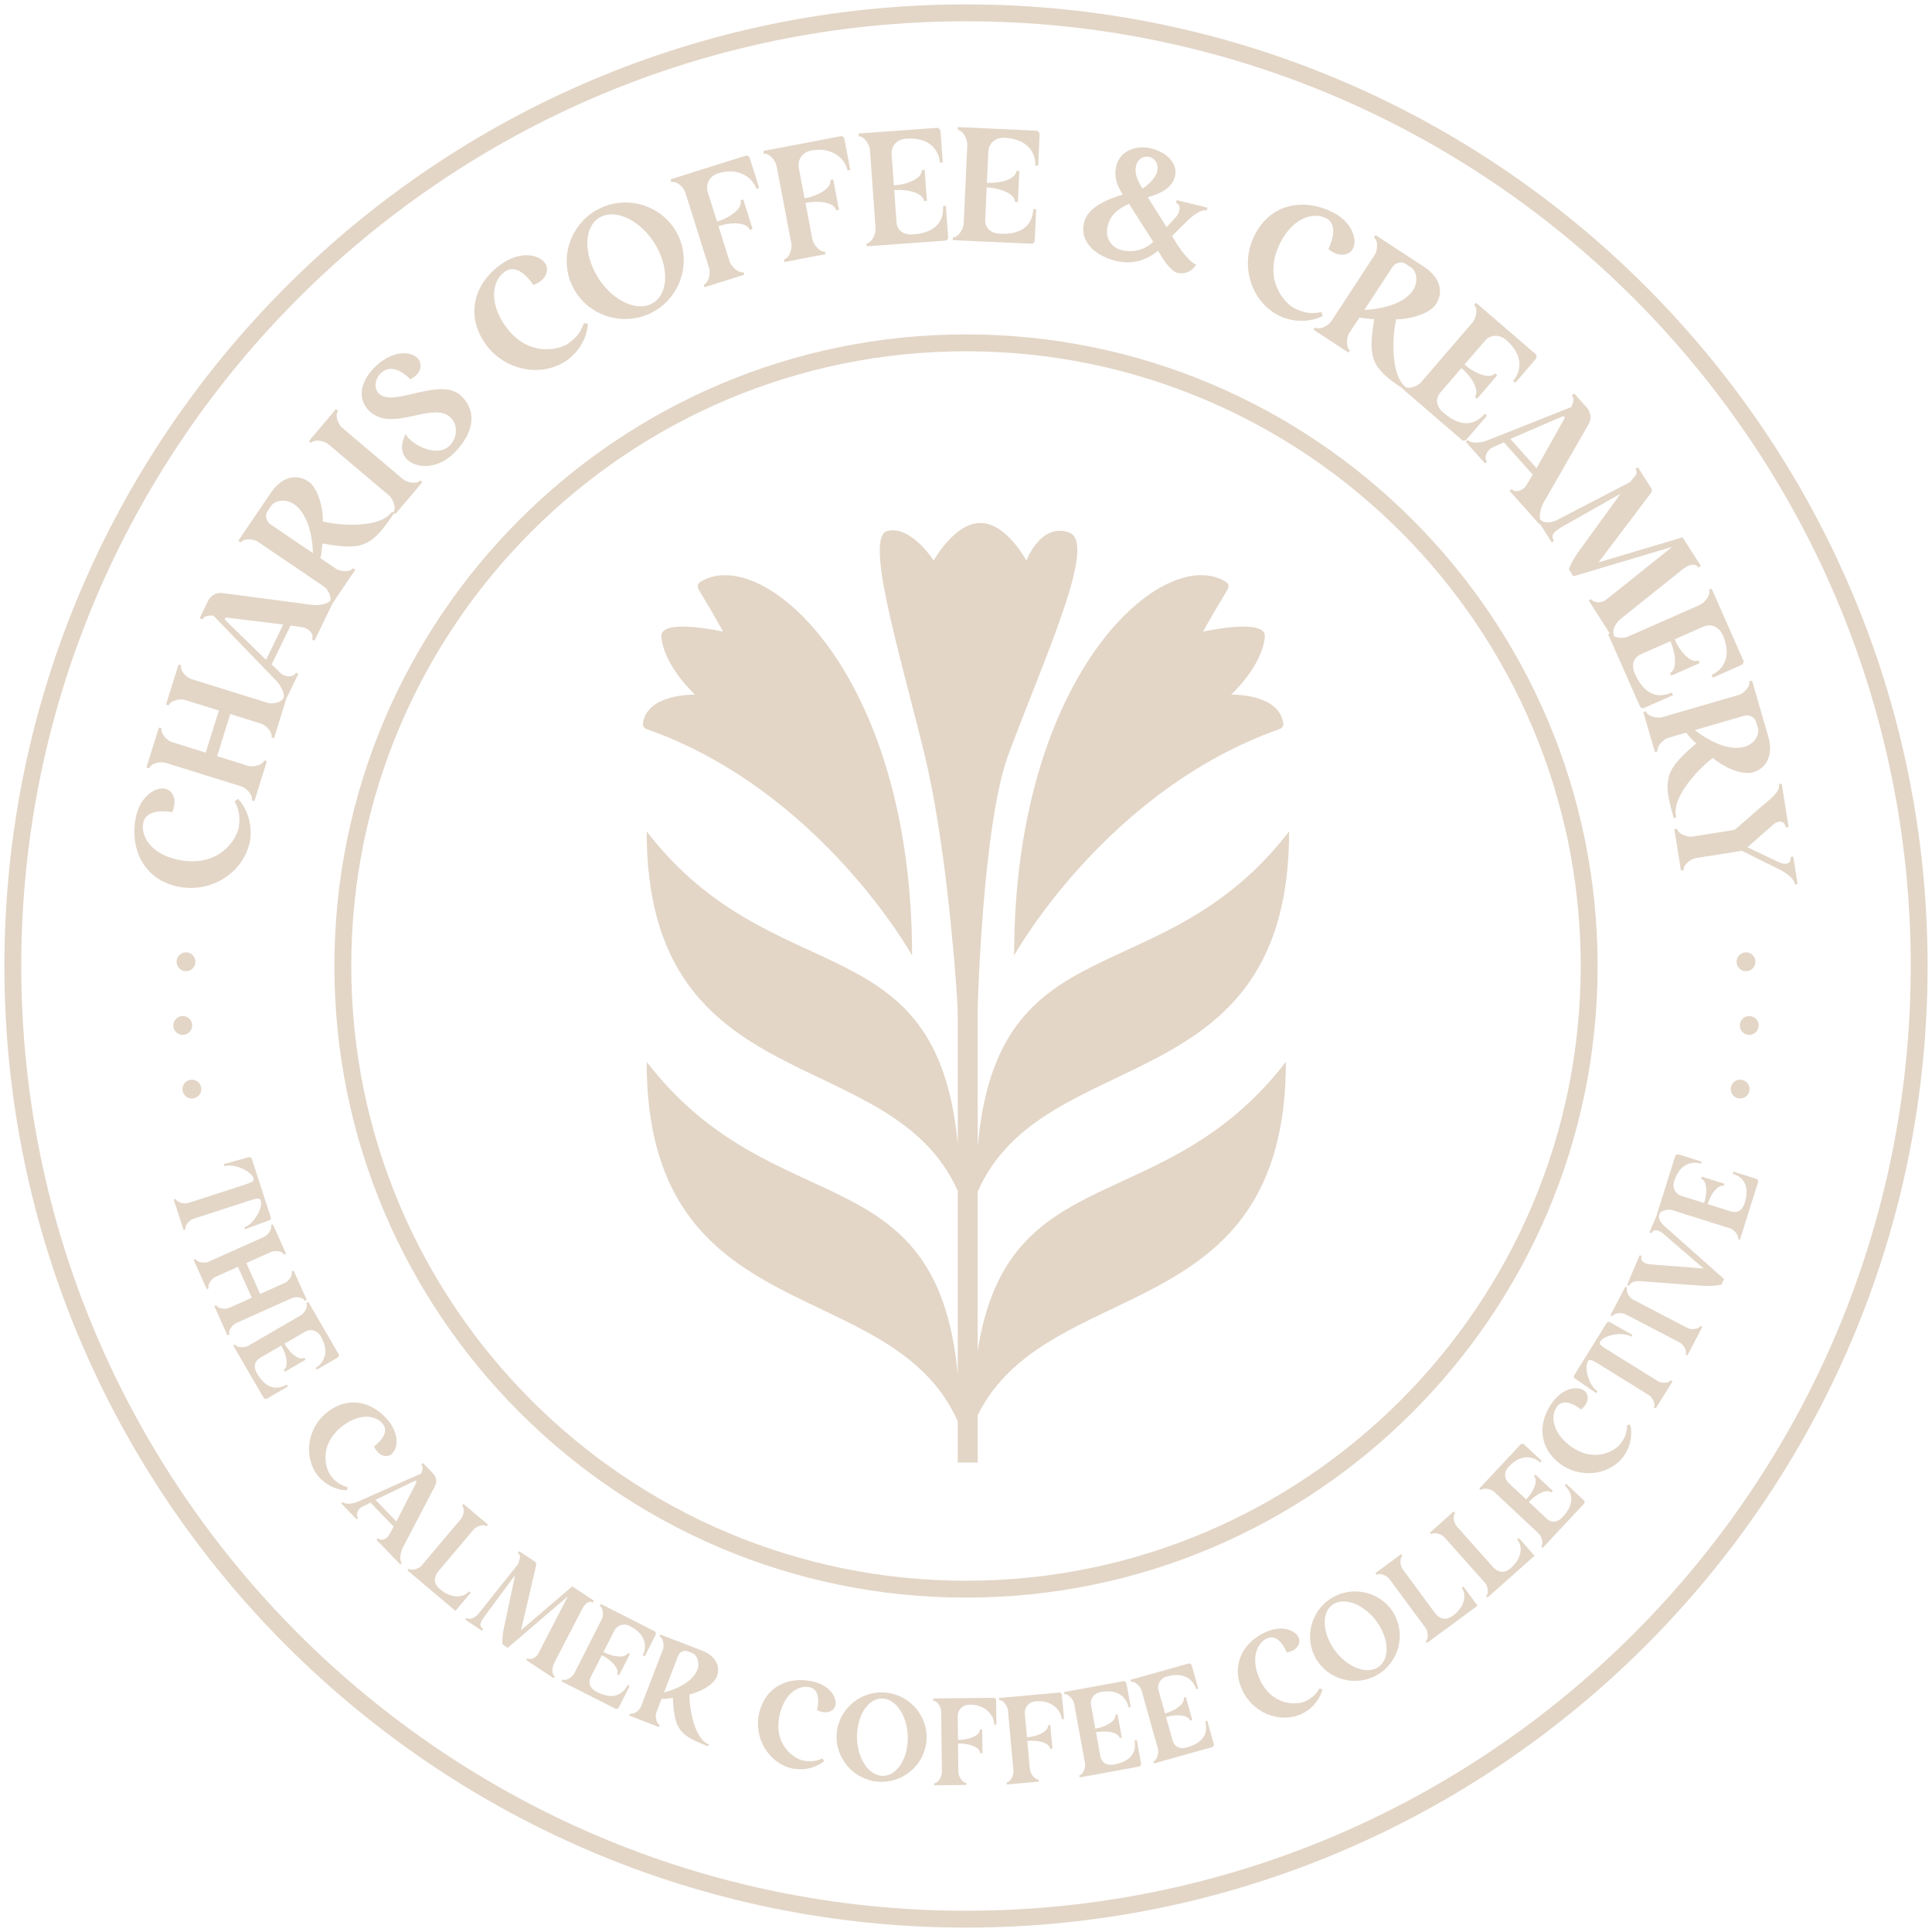 <svg xmlns="http://www.w3.org/2000/svg" fill="none" viewBox="0 0 147 147" height="147" width="147">
<g clip-path="url(#clip0_17_457)">
<path fill="#E3D6C7" d="M13.789 67.502C16.265 67.898 18.659 66.25 19.037 63.882C19.226 62.381 18.584 61.257 18.1 60.782L17.856 60.98C18.232 61.664 18.271 62.28 18.165 62.947C18.037 63.748 16.815 65.944 13.803 65.464C11.751 65.136 10.702 63.835 10.89 62.657C11.082 61.455 12.84 61.749 13.108 61.792C13.108 61.792 13.22 61.561 13.262 61.293C13.37 60.626 13.043 60.088 12.521 60.004C11.744 59.881 10.574 60.664 10.297 62.388C9.908 64.829 11.094 67.073 13.789 67.504V67.502Z"></path>
<path fill="#E3D6C7" d="M12.589 58.037L18.378 59.842C18.754 59.96 19.278 60.51 19.157 60.896L19.357 60.958L20.305 57.916L20.105 57.855C19.992 58.219 19.244 58.385 18.869 58.268L16.521 57.536L17.521 54.33L19.869 55.062C20.245 55.179 20.768 55.729 20.651 56.104L20.851 56.166L21.787 53.163L22.703 51.273L22.515 51.182C22.332 51.559 21.699 51.538 21.343 51.202L20.67 50.561L22.109 47.594L23.051 47.737C23.52 47.813 23.921 48.282 23.739 48.658L23.927 48.749L25.318 45.885L27.036 43.352L26.863 43.234C26.648 43.55 25.885 43.493 25.559 43.271L24.378 42.47C24.434 42.299 24.496 41.792 24.527 41.352C27.452 41.88 28.221 41.645 29.831 39.274L29.988 39.043L30.078 39.12L32.134 36.688L31.974 36.553C31.72 36.853 30.985 36.732 30.666 36.462L26.037 32.547C25.718 32.277 25.459 31.592 25.729 31.273L25.56 31.13L23.504 33.562L23.673 33.704C23.934 33.394 24.68 33.541 24.981 33.795L29.61 37.71C29.92 37.971 30.179 38.674 29.917 38.984L29.96 39.021L29.826 38.93C28.894 40.303 25.487 39.938 24.568 39.672C24.593 38.737 24.237 37.16 23.464 36.635C22.579 36.034 21.646 36.337 21.025 36.987C20.853 37.153 20.705 37.35 20.574 37.542L18.131 41.145L18.315 41.27C18.543 40.935 19.3 41.003 19.625 41.223L24.642 44.626C24.922 44.817 25.213 45.346 25.143 45.705C24.868 45.984 24.161 46.08 23.774 46.026L16.926 45.123C16.617 45.083 16.101 45.16 15.805 45.77L15.194 47.031L15.404 47.134C15.538 46.858 15.869 46.825 16.232 46.839L21 51.776C21.314 52.06 21.7 52.766 21.565 53.132C21.386 53.458 20.717 53.589 20.364 53.478L14.575 51.673C14.199 51.556 13.664 51.041 13.793 50.631L13.581 50.565L12.633 53.606L12.845 53.673C12.962 53.298 13.706 53.142 14.081 53.26L16.652 54.061L15.652 57.267L13.082 56.464C12.693 56.344 12.185 55.785 12.3 55.422L12.088 55.356L11.14 58.397L11.351 58.463C11.472 58.075 12.216 57.921 12.592 58.038L12.589 58.037ZM20.593 39.906C20.267 39.685 20.135 39.224 20.349 38.908L20.633 38.49C20.93 38.052 21.749 37.941 22.36 38.354C23.255 38.961 23.757 40.37 23.811 42.086L20.595 39.905L20.593 39.906ZM17.17 47.212C17.064 47.119 17.106 46.949 17.289 46.996L21.547 47.518L20.243 50.206L17.171 47.212H17.17Z"></path>
<path fill="#E3D6C7" d="M34.319 31.805C34.843 32.341 34.815 33.315 34.21 33.908C33.2 34.898 31.195 33.747 30.871 33.031C30.871 33.031 30.182 34.154 30.955 34.945C31.627 35.63 33.251 35.743 34.489 34.529C35.965 33.084 36.391 31.445 35.134 30.161C33.56 28.555 29.934 31.073 28.815 29.931C28.411 29.518 28.549 28.815 28.969 28.402C29.884 27.507 31.027 28.658 31.226 28.86C31.226 28.86 32.083 28.452 31.994 27.746C31.918 26.772 30.148 26.335 28.515 27.936C27.47 28.959 27.135 30.286 28.055 31.226C29.819 33.026 32.959 30.416 34.319 31.803V31.805Z"></path>
<path fill="#E3D6C7" d="M43.114 27.436C44.338 26.547 44.716 25.307 44.731 24.63L44.42 24.587C44.181 25.329 43.759 25.779 43.199 26.16C42.527 26.616 40.09 27.229 38.379 24.705C37.212 22.985 37.441 21.33 38.427 20.659C39.434 19.976 40.425 21.457 40.578 21.682C40.578 21.682 40.823 21.606 41.047 21.453C41.607 21.074 41.776 20.468 41.479 20.03C41.036 19.379 39.663 19.063 38.218 20.043C36.174 21.431 35.35 23.833 36.884 26.091C38.292 28.167 41.132 28.781 43.115 27.434L43.114 27.436Z"></path>
<path fill="#E3D6C7" d="M49.487 23.839C51.684 22.788 52.652 20.116 51.597 17.909C50.54 15.703 47.857 14.793 45.661 15.844C43.465 16.895 42.49 19.555 43.546 21.762C44.603 23.968 47.291 24.89 49.487 23.839ZM45.737 16.488C47.002 15.882 48.87 16.883 49.923 18.71C50.969 20.554 50.808 22.525 49.533 23.135C48.291 23.73 46.401 22.739 45.366 20.892C44.315 19.01 44.519 17.073 45.739 16.488H45.737Z"></path>
<path fill="#E3D6C7" d="M52.139 14.631L53.956 20.402C54.074 20.777 53.925 21.534 53.539 21.655L53.602 21.855L56.629 20.902L56.566 20.702C56.203 20.817 55.635 20.286 55.517 19.911L54.665 17.202C55.779 16.851 56.879 16.943 57.052 17.495L57.264 17.428L56.555 15.176L56.344 15.242C56.522 15.806 55.673 16.511 54.559 16.863L53.858 14.634C53.67 14.036 53.961 13.402 54.64 13.189C56.2 12.698 57.286 13.528 57.552 14.374L57.764 14.308L57.051 12.044C56.999 11.879 56.871 11.804 56.72 11.851L51.019 13.646L51.085 13.858C51.472 13.736 52.023 14.259 52.142 14.634L52.139 14.631Z"></path>
<path fill="#E3D6C7" d="M59.079 12.595L60.213 18.537C60.286 18.923 60.051 19.657 59.653 19.732L59.692 19.938L62.807 19.342L62.767 19.138C62.393 19.209 61.891 18.616 61.818 18.23L61.286 15.441C62.432 15.222 63.514 15.441 63.622 16.008L63.839 15.967L63.397 13.649L63.179 13.69C63.289 14.269 62.366 14.872 61.218 15.091L60.78 12.796C60.663 12.181 61.024 11.585 61.725 11.453C63.332 11.146 64.314 12.098 64.48 12.967L64.698 12.926L64.252 10.596C64.22 10.427 64.102 10.336 63.945 10.367L58.077 11.487L58.118 11.704C58.516 11.628 59.003 12.211 59.076 12.598L59.079 12.595Z"></path>
<path fill="#E3D6C7" d="M66.191 11.398L66.62 17.396C66.648 17.788 66.329 18.502 65.925 18.531L65.94 18.74L71.901 18.313C72.061 18.302 72.15 18.184 72.139 18.025L71.97 15.659L71.749 15.675C71.827 16.767 71.277 17.706 69.45 17.837C68.702 17.89 68.255 17.503 68.212 16.902L68.037 14.462C69.203 14.378 70.264 14.747 70.304 15.298L70.525 15.282L70.356 12.927L70.135 12.943C70.176 13.52 69.177 14.024 68.011 14.106L67.841 11.726C67.798 11.138 68.217 10.602 68.927 10.552C70.754 10.421 71.445 11.456 71.511 12.376L71.732 12.36L71.566 10.042C71.554 9.87 71.444 9.718 71.285 9.729L65.324 10.155L65.34 10.375C65.744 10.346 66.162 11.007 66.19 11.4L66.191 11.398Z"></path>
<path fill="#E3D6C7" d="M78.732 18.285L78.841 15.914L78.618 15.904C78.569 16.998 77.913 17.866 76.083 17.783C75.333 17.749 74.935 17.312 74.963 16.709L75.074 14.265C76.242 14.318 77.253 14.807 77.228 15.36L77.45 15.37L77.557 13.011L77.335 13.001C77.309 13.578 76.258 13.961 75.091 13.908L75.199 11.525C75.226 10.935 75.704 10.452 76.416 10.484C78.247 10.568 78.813 11.676 78.77 12.598L78.992 12.608L79.098 10.286C79.105 10.114 79.015 9.949 78.855 9.942L72.884 9.67L72.874 9.892C73.279 9.909 73.616 10.615 73.599 11.009L73.325 17.017C73.307 17.409 72.908 18.081 72.502 18.062L72.492 18.271L78.463 18.543C78.623 18.55 78.726 18.444 78.733 18.284L78.732 18.285Z"></path>
<path fill="#E3D6C7" d="M84.851 19.838C86.011 20.118 87.027 19.948 88.125 19.076C88.406 19.638 89.075 20.636 89.589 20.761C90.223 20.915 90.778 20.556 91.019 20.133C90.672 20.049 89.886 19.225 89.182 17.953C89.22 17.899 89.164 17.974 90.401 16.743C90.727 16.443 91.353 15.898 91.819 16.013L91.872 15.798L89.53 15.229L89.477 15.444C89.871 15.539 89.811 16.158 89.47 16.518L88.766 17.284L87.331 15.012C88.325 14.722 89.188 14.299 89.402 13.414C89.644 12.421 88.725 11.566 87.59 11.29C86.502 11.025 85.225 11.437 84.944 12.595C84.735 13.455 84.981 14.111 85.432 14.803C84.325 15.141 82.777 15.727 82.49 16.909C82.049 18.726 83.874 19.599 84.854 19.839L84.851 19.838ZM86.442 12.617C86.602 11.96 87.156 11.866 87.443 11.936C87.921 12.053 88.175 12.518 88.044 13.056C87.922 13.558 87.275 14.136 86.931 14.356C86.673 13.914 86.277 13.299 86.443 12.617H86.442ZM84.277 17.203C84.477 16.379 85.009 15.913 85.904 15.51L87.746 18.4C87.102 19.016 86.201 19.239 85.363 19.036C84.526 18.834 84.065 18.075 84.277 17.203Z"></path>
<path fill="#E3D6C7" d="M97.414 24.07C98.803 24.67 100.061 24.365 100.654 24.032L100.532 23.744C99.77 23.916 99.168 23.782 98.556 23.492C97.821 23.147 96.053 21.362 97.351 18.603C98.236 16.723 99.778 16.076 100.857 16.583C101.958 17.102 101.187 18.71 101.073 18.954C101.073 18.954 101.264 19.126 101.509 19.241C102.121 19.529 102.728 19.366 102.953 18.888C103.288 18.177 102.86 16.833 101.28 16.089C99.044 15.037 96.558 15.553 95.396 18.022C94.327 20.292 95.246 23.048 97.415 24.07H97.414Z"></path>
<path fill="#E3D6C7" d="M104.607 19.381L101.287 24.453C101.071 24.783 100.4 25.137 100.06 24.914L99.945 25.088L102.6 26.826L102.715 26.651C102.396 26.442 102.44 25.678 102.656 25.349L103.437 24.155C103.607 24.208 104.116 24.262 104.557 24.286C104.077 27.213 104.326 27.982 106.707 29.544L106.693 29.562L111.22 33.462C111.341 33.566 111.488 33.547 111.592 33.425L113.141 31.627L112.974 31.483C112.259 32.312 111.208 32.591 109.819 31.395C109.25 30.905 109.206 30.316 109.6 29.859L111.198 28.005C112.083 28.768 112.577 29.778 112.215 30.197L112.383 30.341L113.924 28.552L113.756 28.408C113.378 28.846 112.315 28.497 111.43 27.735L112.987 25.928C113.372 25.481 114.046 25.396 114.586 25.86C115.974 27.057 115.735 28.277 115.132 28.977L115.299 29.121L116.816 27.36C116.93 27.229 116.959 27.044 116.837 26.939L112.309 23.038L112.165 23.205C112.473 23.47 112.304 24.233 112.046 24.531L108.121 29.087C107.902 29.341 107.344 29.578 106.992 29.481C105.693 28.497 105.991 25.202 106.237 24.296C107.172 24.305 108.743 23.924 109.256 23.142C109.843 22.247 109.524 21.319 108.864 20.711C108.695 20.542 108.496 20.396 108.301 20.268L104.658 17.886L104.536 18.071C104.876 18.293 104.821 19.051 104.605 19.379L104.607 19.381ZM106.935 20.067L107.357 20.343C107.799 20.633 107.926 21.45 107.522 22.068C106.929 22.973 105.528 23.497 103.813 23.579L105.941 20.327C106.157 19.998 106.616 19.857 106.935 20.067Z"></path>
<path fill="#E3D6C7" d="M113.181 33.501C112.787 33.688 111.946 33.781 111.685 33.487L111.529 33.626L112.996 35.267L113.152 35.127C112.872 34.816 113.131 34.238 113.578 34.036L114.426 33.657L116.622 36.114L116.133 36.931C115.884 37.335 115.298 37.529 115.02 37.216L114.864 37.356L117.134 39.896L117.171 39.862L118.066 41.267L118.242 41.156C117.991 40.762 118.137 40.509 118.823 40.1L123.302 37.566L120.402 41.572C119.582 42.62 119.373 43.321 119.373 43.321L119.709 43.85L127.233 41.607L122.232 45.611C121.875 45.898 121.268 45.905 121.062 45.585L120.885 45.696L122.483 48.204L122.357 48.26L124.771 53.727C124.835 53.873 124.976 53.918 125.122 53.853L127.293 52.895L127.203 52.692C126.202 53.135 125.132 52.935 124.393 51.257C124.09 50.571 124.303 50.02 124.854 49.777L127.093 48.789C127.565 49.858 127.577 50.983 127.071 51.206L127.161 51.409L129.32 50.455L129.231 50.252C128.701 50.486 127.891 49.714 127.42 48.645L129.603 47.682C130.142 47.444 130.787 47.656 131.075 48.309C131.815 49.984 131.074 50.984 130.23 51.357L130.32 51.56L132.445 50.621C132.603 50.552 132.71 50.398 132.645 50.251L130.232 44.783L130.029 44.873C130.192 45.245 129.711 45.86 129.351 46.018L123.85 48.447C123.571 48.57 123.042 48.56 122.742 48.376L122.813 48.331C122.595 47.988 122.963 47.375 123.287 47.109L128.049 43.302C128.572 42.911 129.013 42.847 129.225 43.18L129.411 43.061L128.024 40.884L121.626 42.789L125.606 37.526C125.679 37.435 125.731 37.286 125.617 37.11L124.627 35.555L124.44 35.674C124.519 35.797 124.569 36.014 124.458 36.159L124.031 36.678L118.478 39.562C117.963 39.831 117.388 39.819 117.177 39.487C117.112 39.109 117.271 38.546 117.443 38.251L120.878 32.261C121.032 31.99 121.156 31.483 120.706 30.98L119.773 29.935L119.599 30.091C119.803 30.32 119.708 30.638 119.559 30.968L113.183 33.503L113.181 33.501ZM119.01 31.886L116.911 35.625L114.919 33.398L118.854 31.695C118.979 31.631 119.121 31.736 119.008 31.886H119.01Z"></path>
<path fill="#E3D6C7" d="M132.291 52.877L126.468 54.569C126.091 54.68 125.35 54.511 125.237 54.121L125.035 54.18L125.92 57.227L126.122 57.17C126.016 56.804 126.546 56.252 126.924 56.142L128.294 55.744C128.39 55.895 128.741 56.267 129.06 56.572C126.786 58.487 126.477 59.231 127.277 61.983L127.356 62.255L127.546 62.199C127.083 60.604 129.539 58.212 130.33 57.675C131.034 58.29 132.476 59.025 133.375 58.763C134.402 58.465 134.765 57.552 134.659 56.661C134.642 56.423 134.584 56.183 134.52 55.959L133.305 51.778L133.092 51.84C133.206 52.229 132.67 52.769 132.293 52.879L132.291 52.877ZM133.613 54.913L133.754 55.398C133.901 55.907 133.466 56.61 132.757 56.816C131.718 57.117 130.313 56.604 128.957 55.55L132.69 54.465C133.067 54.355 133.508 54.547 133.614 54.913H133.613Z"></path>
<path fill="#E3D6C7" d="M134.495 60.964L131.988 63.141L128.77 63.651C128.394 63.71 127.668 63.453 127.606 63.063L127.4 63.095L127.899 66.241L128.106 66.209C128.043 65.809 128.654 65.35 129.031 65.29L132.528 64.736L135.311 66.113C136.096 66.512 136.506 66.895 136.569 67.295L136.775 67.263L136.444 65.174L136.237 65.206C136.304 65.631 135.991 65.93 135.219 65.541L132.959 64.468L134.99 62.678C135.521 62.333 135.824 62.596 135.881 62.96L136.088 62.928L135.565 59.625L135.359 59.657C135.427 60.082 135.069 60.499 134.496 60.964H134.495Z"></path>
<path fill="#E3D6C7" d="M19.839 91.344C20.026 91.919 19.295 93.158 18.585 93.388L18.632 93.532L20.459 92.861C20.577 92.823 20.634 92.726 20.599 92.617L19.16 88.171C19.125 88.063 19.02 88.018 18.904 88.055L17.027 88.572L17.08 88.734C17.79 88.504 19.107 89.081 19.294 89.655C19.369 89.889 19.137 89.964 18.384 90.217L14.324 91.531C14.046 91.621 13.461 91.503 13.371 91.224L13.218 91.274L13.968 93.592L14.121 93.542C14.025 93.245 14.434 92.825 14.713 92.735L18.773 91.421C19.527 91.177 19.761 91.102 19.841 91.344H19.839Z"></path>
<path fill="#E3D6C7" d="M17.956 100.676L22.203 98.772C22.479 98.649 23.048 98.672 23.183 98.974L23.339 98.904L22.338 96.673L22.182 96.742C22.306 97.017 21.957 97.484 21.681 97.608L19.795 98.453L18.741 96.101L20.627 95.256C20.912 95.129 21.488 95.191 21.608 95.457L21.763 95.388L20.762 93.157L20.607 93.226C20.734 93.51 20.384 93.977 20.11 94.1L15.863 96.004C15.586 96.128 15.006 96.078 14.879 95.794L14.732 95.86L15.733 98.091L15.88 98.025C15.76 97.758 16.105 97.283 16.382 97.16L18.105 96.388L19.159 98.74L17.436 99.512C17.159 99.635 16.579 99.585 16.455 99.31L16.308 99.376L17.309 101.608L17.456 101.542C17.333 101.267 17.681 100.799 17.957 100.676H17.956Z"></path>
<path fill="#E3D6C7" d="M19.552 104.493C19.263 103.997 19.379 103.557 19.779 103.325L21.403 102.38C21.855 103.154 21.959 104.011 21.591 104.224L21.677 104.371L23.244 103.46L23.158 103.313C22.775 103.536 22.09 103.018 21.64 102.241L23.223 101.32C23.614 101.092 24.126 101.199 24.401 101.673C25.108 102.888 24.627 103.714 24.015 104.07L24.101 104.217L25.643 103.32C25.757 103.254 25.825 103.128 25.763 103.021L23.457 99.054L23.31 99.14C23.466 99.409 23.152 99.92 22.891 100.072L18.9 102.393C18.638 102.544 18.04 102.566 17.883 102.296L17.744 102.377L20.051 106.343C20.113 106.449 20.224 106.472 20.33 106.41L21.906 105.495L21.821 105.348C21.095 105.769 20.261 105.709 19.554 104.492L19.552 104.493Z"></path>
<path fill="#E3D6C7" d="M26.439 113.144C25.859 112.999 25.491 112.699 25.172 112.29C24.789 111.799 24.192 109.965 26.035 108.523C27.292 107.539 28.571 107.629 29.135 108.351C29.712 109.086 28.627 109.922 28.464 110.05C28.464 110.05 28.536 110.234 28.664 110.397C28.984 110.806 29.456 110.904 29.775 110.654C30.251 110.282 30.422 109.214 29.596 108.158C28.427 106.665 26.545 106.159 24.895 107.45C23.378 108.636 23.055 110.842 24.189 112.292C24.934 113.183 25.901 113.409 26.422 113.384L26.438 113.144H26.439Z"></path>
<path fill="#E3D6C7" d="M33.102 113.065C33.212 112.853 33.291 112.461 32.931 112.087L32.183 111.314L32.053 111.439C32.218 111.61 32.153 111.855 32.049 112.114L27.233 114.251C26.936 114.407 26.294 114.503 26.084 114.285L25.969 114.397L27.144 115.611L27.258 115.499C27.035 115.269 27.216 114.817 27.552 114.65L28.192 114.334L29.951 116.152L29.6 116.794C29.421 117.112 28.978 117.278 28.755 117.047L28.64 117.159L30.458 119.038L30.573 118.926C30.357 118.702 30.488 118.063 30.645 117.765L33.099 113.065H33.102ZM30.16 115.767L28.565 114.117L31.533 112.69C31.627 112.639 31.74 112.714 31.658 112.833L30.162 115.765L30.16 115.767Z"></path>
<path fill="#E3D6C7" d="M35.689 121.079C35.257 121.591 34.335 121.643 33.469 120.91C33.087 120.587 32.885 120.109 33.397 119.502L36.041 116.371C36.237 116.14 36.79 115.939 37.013 116.129L37.123 115.999L35.262 114.426L35.152 114.556C35.39 114.757 35.277 115.329 35.083 115.56L32.078 119.117C31.883 119.348 31.337 119.555 31.099 119.354L30.995 119.476L34.652 122.566L35.817 121.187L35.687 121.078L35.689 121.079Z"></path>
<path fill="#E3D6C7" d="M42.16 126.548L44.313 122.391C44.559 121.953 44.848 121.77 45.1 121.938L45.194 121.797L43.54 120.702L39.644 124.034L40.795 119.099C40.819 119.013 40.809 118.892 40.675 118.804L39.495 118.022L39.4 118.163C39.495 118.226 39.597 118.362 39.564 118.498L39.427 118.997L36.43 122.752C36.153 123.102 35.745 123.273 35.493 123.107L35.405 123.24L36.672 124.08L36.76 123.946C36.46 123.748 36.484 123.526 36.838 123.024L39.192 119.848L38.407 123.564C38.158 124.555 38.23 125.112 38.23 125.112L38.632 125.378L43.211 121.456L40.951 125.826C40.79 126.138 40.366 126.333 40.122 126.172L40.034 126.305L42.12 127.687L42.208 127.553C41.948 127.381 42.016 126.836 42.161 126.548H42.16Z"></path>
<path fill="#E3D6C7" d="M47.755 128.209C47.375 128.959 46.642 129.36 45.388 128.723C44.875 128.463 44.734 128.031 44.942 127.619L45.792 125.944C46.592 126.349 47.146 127.011 46.953 127.39L47.105 127.467L47.925 125.85L47.774 125.773C47.574 126.169 46.717 126.105 45.917 125.7L46.745 124.066C46.949 123.662 47.435 123.474 47.925 123.722C49.179 124.359 49.224 125.313 48.906 125.944L49.057 126.02L49.864 124.43C49.924 124.312 49.912 124.168 49.802 124.112L45.71 122.038L45.633 122.189C45.911 122.33 45.924 122.93 45.788 123.199L43.7 127.317C43.563 127.586 43.072 127.93 42.795 127.788L42.723 127.931L46.815 130.005C46.924 130.061 47.03 130.02 47.086 129.91L47.909 128.285L47.757 128.209H47.755Z"></path>
<path fill="#E3D6C7" d="M53.85 125.806C53.696 125.706 53.524 125.629 53.357 125.565L50.239 124.365L50.178 124.524C50.469 124.635 50.55 125.213 50.442 125.495L48.772 129.838C48.663 130.12 48.216 130.493 47.925 130.382L47.868 130.532L50.14 131.406L50.198 131.256C49.924 131.152 49.834 130.57 49.943 130.289L50.336 129.267C50.472 129.279 50.864 129.238 51.197 129.185C51.312 131.464 51.622 131.997 53.674 132.787L53.877 132.865L53.931 132.723C52.742 132.266 52.422 129.656 52.461 128.922C53.164 128.778 54.283 128.237 54.54 127.567C54.835 126.801 54.446 126.155 53.852 125.806H53.85ZM53.063 127.039C52.764 127.814 51.798 128.434 50.525 128.774L51.596 125.989C51.704 125.707 52.026 125.528 52.3 125.632L52.661 125.772C53.041 125.917 53.267 126.51 53.064 127.039H53.063Z"></path>
<path fill="#E3D6C7" d="M61.836 127.936C59.983 127.524 58.209 128.33 57.756 130.376C57.339 132.256 58.491 134.164 60.289 134.562C61.431 134.777 62.321 134.336 62.709 133.988L62.569 133.792C62.028 134.049 61.555 134.051 61.048 133.938C60.439 133.802 58.813 132.766 59.32 130.48C59.666 128.923 60.711 128.178 61.605 128.377C62.518 128.579 62.212 129.913 62.166 130.116C62.166 130.116 62.338 130.211 62.541 130.257C63.048 130.368 63.475 130.145 63.563 129.748C63.694 129.159 63.147 128.225 61.839 127.936H61.836Z"></path>
<path fill="#E3D6C7" d="M67.429 128.787C65.569 128.594 63.864 129.945 63.67 131.813C63.476 133.682 64.868 135.363 66.728 135.556C68.587 135.749 70.294 134.387 70.487 132.519C70.68 130.651 69.287 128.978 67.427 128.787H67.429ZM67.039 135.113C65.988 135.005 65.146 133.598 65.211 131.972C65.278 130.318 66.188 129.132 67.222 129.238C68.292 129.348 69.115 130.753 69.071 132.37C69.016 133.998 68.121 135.224 67.041 135.112L67.039 135.113Z"></path>
<path fill="#E3D6C7" d="M75.593 129.181L71.005 129.232V129.403C71.319 129.4 71.608 129.905 71.611 130.208L71.664 134.852C71.667 135.155 71.391 135.677 71.079 135.68V135.84L73.516 135.813V135.653C73.222 135.656 72.924 135.14 72.919 134.839L72.894 132.657C73.791 132.647 74.579 132.959 74.583 133.403H74.754L74.733 131.589H74.563C74.567 132.043 73.788 132.374 72.891 132.384L72.871 130.59C72.865 130.11 73.219 129.708 73.768 129.703C75.023 129.688 75.637 130.54 75.645 131.22H75.815L75.795 129.395C75.793 129.263 75.717 129.179 75.593 129.181Z"></path>
<path fill="#E3D6C7" d="M80.58 128.781L76.012 129.195L76.027 129.364C76.337 129.336 76.665 129.819 76.693 130.118L77.112 134.743C77.14 135.044 76.905 135.587 76.594 135.615L76.609 135.775L79.033 135.556L79.018 135.396C78.727 135.422 78.389 134.931 78.361 134.631L78.164 132.46C79.057 132.379 79.867 132.628 79.906 133.07L80.075 133.056L79.912 131.25L79.743 131.265C79.784 131.716 79.033 132.106 78.139 132.188L77.978 130.402C77.934 129.923 78.255 129.497 78.801 129.447C80.05 129.333 80.73 130.133 80.791 130.811L80.96 130.795L80.796 128.981C80.784 128.85 80.7 128.772 80.578 128.782L80.58 128.781Z"></path>
<path fill="#E3D6C7" d="M86.493 132.387L86.326 132.418C86.477 133.244 86.136 134.007 84.753 134.258C84.187 134.361 83.814 134.104 83.73 133.648L83.392 131.8C84.274 131.639 85.115 131.831 85.191 132.249L85.359 132.218L85.034 130.435L84.866 130.465C84.945 130.902 84.225 131.369 83.343 131.53L83.014 129.729C82.933 129.284 83.206 128.84 83.744 128.741C85.128 128.488 85.741 129.22 85.869 129.917L86.036 129.886L85.716 128.131C85.692 128.002 85.595 127.894 85.475 127.916L80.962 128.741L80.993 128.909C81.298 128.853 81.672 129.322 81.726 129.619L82.555 134.158C82.61 134.455 82.426 135.025 82.12 135.081L82.15 135.239L86.662 134.414C86.783 134.392 86.842 134.295 86.82 134.174L86.492 132.382L86.493 132.387Z"></path>
<path fill="#E3D6C7" d="M91.86 130.933L91.697 130.979C91.924 131.788 91.654 132.579 90.301 132.959C89.746 133.114 89.351 132.891 89.226 132.446L88.719 130.636C89.583 130.393 90.437 130.508 90.552 130.917L90.715 130.871L90.226 129.125L90.062 129.17C90.182 129.598 89.507 130.13 88.644 130.371L88.15 128.607C88.028 128.171 88.26 127.705 88.787 127.556C90.142 127.177 90.82 127.85 91.011 128.531L91.174 128.485L90.693 126.767C90.658 126.639 90.552 126.542 90.433 126.574L86.014 127.812L86.06 127.975C86.36 127.892 86.776 128.324 86.856 128.615L88.102 133.061C88.182 133.353 88.053 133.938 87.753 134.021L87.796 134.176L92.215 132.938C92.332 132.906 92.382 132.803 92.35 132.685L91.859 130.93L91.86 130.933Z"></path>
<path fill="#E3D6C7" d="M99.249 129.475C98.678 129.723 96.752 129.842 95.816 127.696C95.178 126.233 95.585 125.016 96.425 124.65C97.282 124.277 97.82 125.535 97.902 125.726C97.902 125.726 98.097 125.703 98.289 125.62C98.765 125.413 98.978 124.981 98.815 124.607C98.574 124.053 97.582 123.621 96.353 124.156C94.614 124.915 93.654 126.61 94.49 128.531C95.259 130.296 97.314 131.162 99.002 130.426C100.051 129.927 100.511 129.047 100.619 128.537L100.391 128.462C100.106 128.988 99.722 129.267 99.247 129.475H99.249Z"></path>
<path fill="#E3D6C7" d="M101.384 121.548C99.769 122.488 99.185 124.582 100.129 126.207C101.073 127.831 103.187 128.371 104.802 127.433C106.418 126.493 106.997 124.39 106.053 122.766C105.109 121.141 103 120.611 101.384 121.548ZM104.793 126.892C103.879 127.423 102.372 126.782 101.467 125.431C100.548 124.055 100.585 122.56 101.483 122.038C102.413 121.497 103.904 122.148 104.821 123.483C105.734 124.829 105.733 126.348 104.793 126.893V126.892Z"></path>
<path fill="#E3D6C7" d="M111.216 120.822C111.614 121.362 111.45 122.269 110.538 122.941C110.135 123.237 109.624 123.323 109.152 122.685L106.719 119.388C106.54 119.145 106.472 118.56 106.707 118.386L106.606 118.25L104.646 119.696L104.748 119.833C104.999 119.648 105.528 119.89 105.709 120.133L108.473 123.878C108.652 124.121 108.727 124.7 108.476 124.885L108.571 125.015L112.423 122.172L111.353 120.721L111.216 120.822Z"></path>
<path fill="#E3D6C7" d="M115.436 117.138C115.882 117.638 115.802 118.557 114.955 119.31C114.582 119.642 114.079 119.773 113.552 119.18L110.828 116.12C110.626 115.895 110.507 115.319 110.725 115.124L110.612 114.998L108.793 116.617L108.906 116.743C109.139 116.536 109.69 116.728 109.89 116.955L112.984 120.43C113.186 120.655 113.312 121.223 113.08 121.431L113.186 121.55L116.761 118.369L115.563 117.022L115.436 117.135V117.138Z"></path>
<path fill="#E3D6C7" d="M119.166 112.9L119.049 113.024C119.662 113.597 119.843 114.413 118.882 115.44C118.488 115.861 118.035 115.876 117.697 115.559L116.326 114.275C116.939 113.621 117.729 113.274 118.038 113.563L118.154 113.44L116.831 112.201L116.715 112.324C117.038 112.627 116.739 113.432 116.126 114.087L114.788 112.836C114.457 112.525 114.413 112.006 114.788 111.607C115.749 110.579 116.678 110.803 117.196 111.286L117.312 111.163L116.009 109.943C115.912 109.853 115.771 109.824 115.688 109.913L112.552 113.263L112.676 113.379C112.889 113.152 113.468 113.306 113.688 113.513L117.059 116.668C117.28 116.874 117.472 117.443 117.259 117.669L117.377 117.779L120.512 114.429C120.596 114.339 120.586 114.226 120.496 114.142L119.166 112.897V112.9Z"></path>
<path fill="#E3D6C7" d="M123.796 108.434C123.8 109.033 123.601 109.463 123.283 109.874C122.904 110.368 121.275 111.399 119.42 109.974C118.156 109 117.925 107.739 118.482 107.013C119.052 106.272 120.13 107.114 120.295 107.241C120.295 107.241 120.455 107.126 120.581 106.962C120.897 106.55 120.875 106.069 120.553 105.821C120.074 105.452 118.998 105.552 118.181 106.615C117.024 108.118 117.002 110.066 118.661 111.344C120.187 112.518 122.404 112.283 123.526 110.825C124.203 109.882 124.181 108.889 124.03 108.39L123.793 108.434H123.796Z"></path>
<path fill="#E3D6C7" d="M126.132 105.08L122.508 102.829C121.835 102.412 121.626 102.281 121.762 102.065C122.081 101.552 123.498 101.31 124.131 101.703L124.211 101.576L122.519 100.614C122.414 100.55 122.303 100.569 122.242 100.666L119.777 104.635C119.717 104.732 119.749 104.84 119.854 104.905L121.46 106.003L121.55 105.859C120.916 105.465 120.505 104.088 120.824 103.575C120.953 103.366 121.162 103.495 121.839 103.906L125.463 106.156C125.711 106.31 125.998 106.834 125.844 107.082L125.98 107.167L127.265 105.099L127.129 105.014C126.964 105.279 126.379 105.237 126.13 105.083L126.132 105.08Z"></path>
<path fill="#E3D6C7" d="M128.384 101.037L124.259 98.884C123.974 98.735 123.667 98.265 123.815 97.981L123.665 97.903L122.535 100.07L122.685 100.148C122.829 99.872 123.411 99.857 123.68 99.997L127.805 102.15C128.081 102.294 128.393 102.776 128.249 103.053L128.391 103.128L129.522 100.961L129.379 100.886C129.239 101.153 128.669 101.186 128.384 101.037Z"></path>
<path fill="#E3D6C7" d="M133.633 89.694L131.894 89.147L131.843 89.308C132.644 89.561 133.16 90.218 132.738 91.56C132.565 92.11 132.163 92.32 131.721 92.181L129.927 91.616C130.196 90.761 130.759 90.105 131.164 90.233L131.215 90.071L129.485 89.527L129.434 89.689C129.857 89.821 129.935 90.678 129.664 91.534L127.916 90.984C127.484 90.849 127.22 90.399 127.384 89.876C127.806 88.534 128.741 88.332 129.416 88.545L129.467 88.384L127.765 87.849C127.639 87.809 127.499 87.844 127.462 87.962L126.085 92.34L126.107 92.347L125.501 93.768L125.648 93.832C125.763 93.562 126.092 93.488 126.524 93.845L129.623 96.517L125.523 96.198C124.966 96.135 124.794 95.837 124.909 95.568L124.76 95.504L123.796 97.771L123.943 97.834C124.046 97.592 124.343 97.451 124.762 97.476L129.444 97.827C130.46 97.9 130.993 97.727 130.993 97.727L131.171 97.31L126.601 93.252C126.276 92.93 126.152 92.641 126.264 92.381L126.254 92.376C126.363 92.091 126.933 91.984 127.217 92.072L131.622 93.458C131.91 93.549 132.329 93.977 132.237 94.275L132.39 94.324L133.767 89.946C133.804 89.829 133.745 89.732 133.629 89.695L133.633 89.694Z"></path>
<path fill="#E3D6C7" d="M73.5 146.666C113.844 146.666 146.666 113.844 146.666 73.5C146.666 33.156 113.844 0.334 73.5 0.334C33.156 0.334 0.334 33.156 0.334 73.5C0.334 113.844 33.156 146.666 73.5 146.666ZM73.5 1.619C113.136 1.619 145.382 33.864 145.382 73.5C145.382 113.136 113.136 145.382 73.5 145.382C33.864 145.382 1.618 113.136 1.618 73.5C1.618 33.864 33.864 1.619 73.5 1.619Z"></path>
<path fill="#E3D6C7" d="M73.5 121.557C99.998 121.557 121.557 99.998 121.557 73.5C121.557 47.002 99.998 25.443 73.5 25.443C47.002 25.443 25.443 47.002 25.443 73.5C25.443 99.998 47.002 121.557 73.5 121.557ZM73.5 26.728C99.29 26.728 120.272 47.709 120.272 73.5C120.272 99.291 99.291 120.273 73.5 120.273C47.709 120.273 26.727 99.291 26.727 73.5C26.727 47.709 47.71 26.728 73.5 26.728Z"></path>
<path fill="#E3D6C7" d="M72.808 75.751C72.852 76.409 72.875 77.065 72.875 77.725V87.037C71.264 70.049 58.838 75.781 49.2 63.253C49.2 83.968 67.801 79.193 72.875 90.618V104.573C71.264 87.584 58.838 93.317 49.2 80.787C49.2 101.502 67.801 96.728 72.875 108.152V111.275H74.389V107.676C79.764 96.86 97.84 101.21 97.84 80.788C88.56 92.851 76.697 87.988 74.389 102.769V90.67C79.431 79.182 98.086 84 98.086 63.254C88.407 75.837 75.915 69.999 74.389 87.251V76.75C74.389 76.75 74.745 62.729 76.73 57.404C79.501 49.967 83.515 41.32 81.359 40.522C79.202 39.724 78.094 42.651 78.094 42.651C78.094 42.651 76.578 39.791 74.595 39.791C72.612 39.791 71.039 42.651 71.039 42.651C71.039 42.651 69.349 39.99 67.541 40.39C65.733 40.79 68.384 49.413 70.309 57.261C71.883 63.683 72.6 72.692 72.808 75.752V75.751Z"></path>
<path fill="#E3D6C7" d="M97.37 55.471C97.554 55.406 97.67 55.219 97.642 55.025C97.311 52.745 93.674 52.852 93.674 52.852C93.674 52.852 96.02 50.725 96.239 48.457C96.383 46.975 91.549 48.056 91.549 48.056C91.549 48.056 91.627 47.816 93.413 44.834C93.529 44.64 93.466 44.388 93.275 44.269C88.559 41.334 77.162 51.177 77.162 72.699C77.162 72.699 84.141 60.126 97.37 55.469V55.471Z"></path>
<path fill="#E3D6C7" d="M49.189 55.471C62.418 60.128 69.397 72.701 69.397 72.701C69.397 51.177 58 41.335 53.285 44.271C53.093 44.39 53.03 44.641 53.146 44.835C54.931 47.818 55.01 48.057 55.01 48.057C55.01 48.057 50.175 46.977 50.32 48.459C50.54 50.727 52.885 52.854 52.885 52.854C52.885 52.854 49.248 52.747 48.917 55.027C48.889 55.219 49.004 55.407 49.189 55.472V55.471Z"></path>
<path fill="#E3D6C7" d="M14.152 73.897C14.548 73.897 14.869 73.576 14.869 73.18C14.869 72.783 14.548 72.462 14.152 72.462C13.755 72.462 13.434 72.783 13.434 73.18C13.434 73.576 13.755 73.897 14.152 73.897Z"></path>
<path fill="#E3D6C7" d="M13.905 78.741C14.301 78.741 14.622 78.419 14.622 78.023C14.622 77.627 14.301 77.306 13.905 77.306C13.509 77.306 13.187 77.627 13.187 78.023C13.187 78.419 13.509 78.741 13.905 78.741Z"></path>
<path fill="#E3D6C7" d="M14.599 83.584C14.995 83.584 15.316 83.263 15.316 82.867C15.316 82.471 14.995 82.149 14.599 82.149C14.202 82.149 13.881 82.471 13.881 82.867C13.881 83.263 14.202 83.584 14.599 83.584Z"></path>
<path fill="#E3D6C7" d="M132.848 73.897C133.244 73.897 133.566 73.576 133.566 73.18C133.566 72.783 133.244 72.462 132.848 72.462C132.452 72.462 132.131 72.783 132.131 73.18C132.131 73.576 132.452 73.897 132.848 73.897Z"></path>
<path fill="#E3D6C7" d="M133.095 78.741C133.491 78.741 133.813 78.419 133.813 78.023C133.813 77.627 133.491 77.306 133.095 77.306C132.699 77.306 132.378 77.627 132.378 78.023C132.378 78.419 132.699 78.741 133.095 78.741Z"></path>
<path fill="#E3D6C7" d="M132.401 83.584C132.798 83.584 133.119 83.263 133.119 82.867C133.119 82.471 132.798 82.149 132.401 82.149C132.005 82.149 131.684 82.471 131.684 82.867C131.684 83.263 132.005 83.584 132.401 83.584Z"></path>
</g>
<defs>
<clipPath id="clip0_17_457">
<rect fill="white" height="147" width="147"></rect>
</clipPath>
</defs>
</svg>
